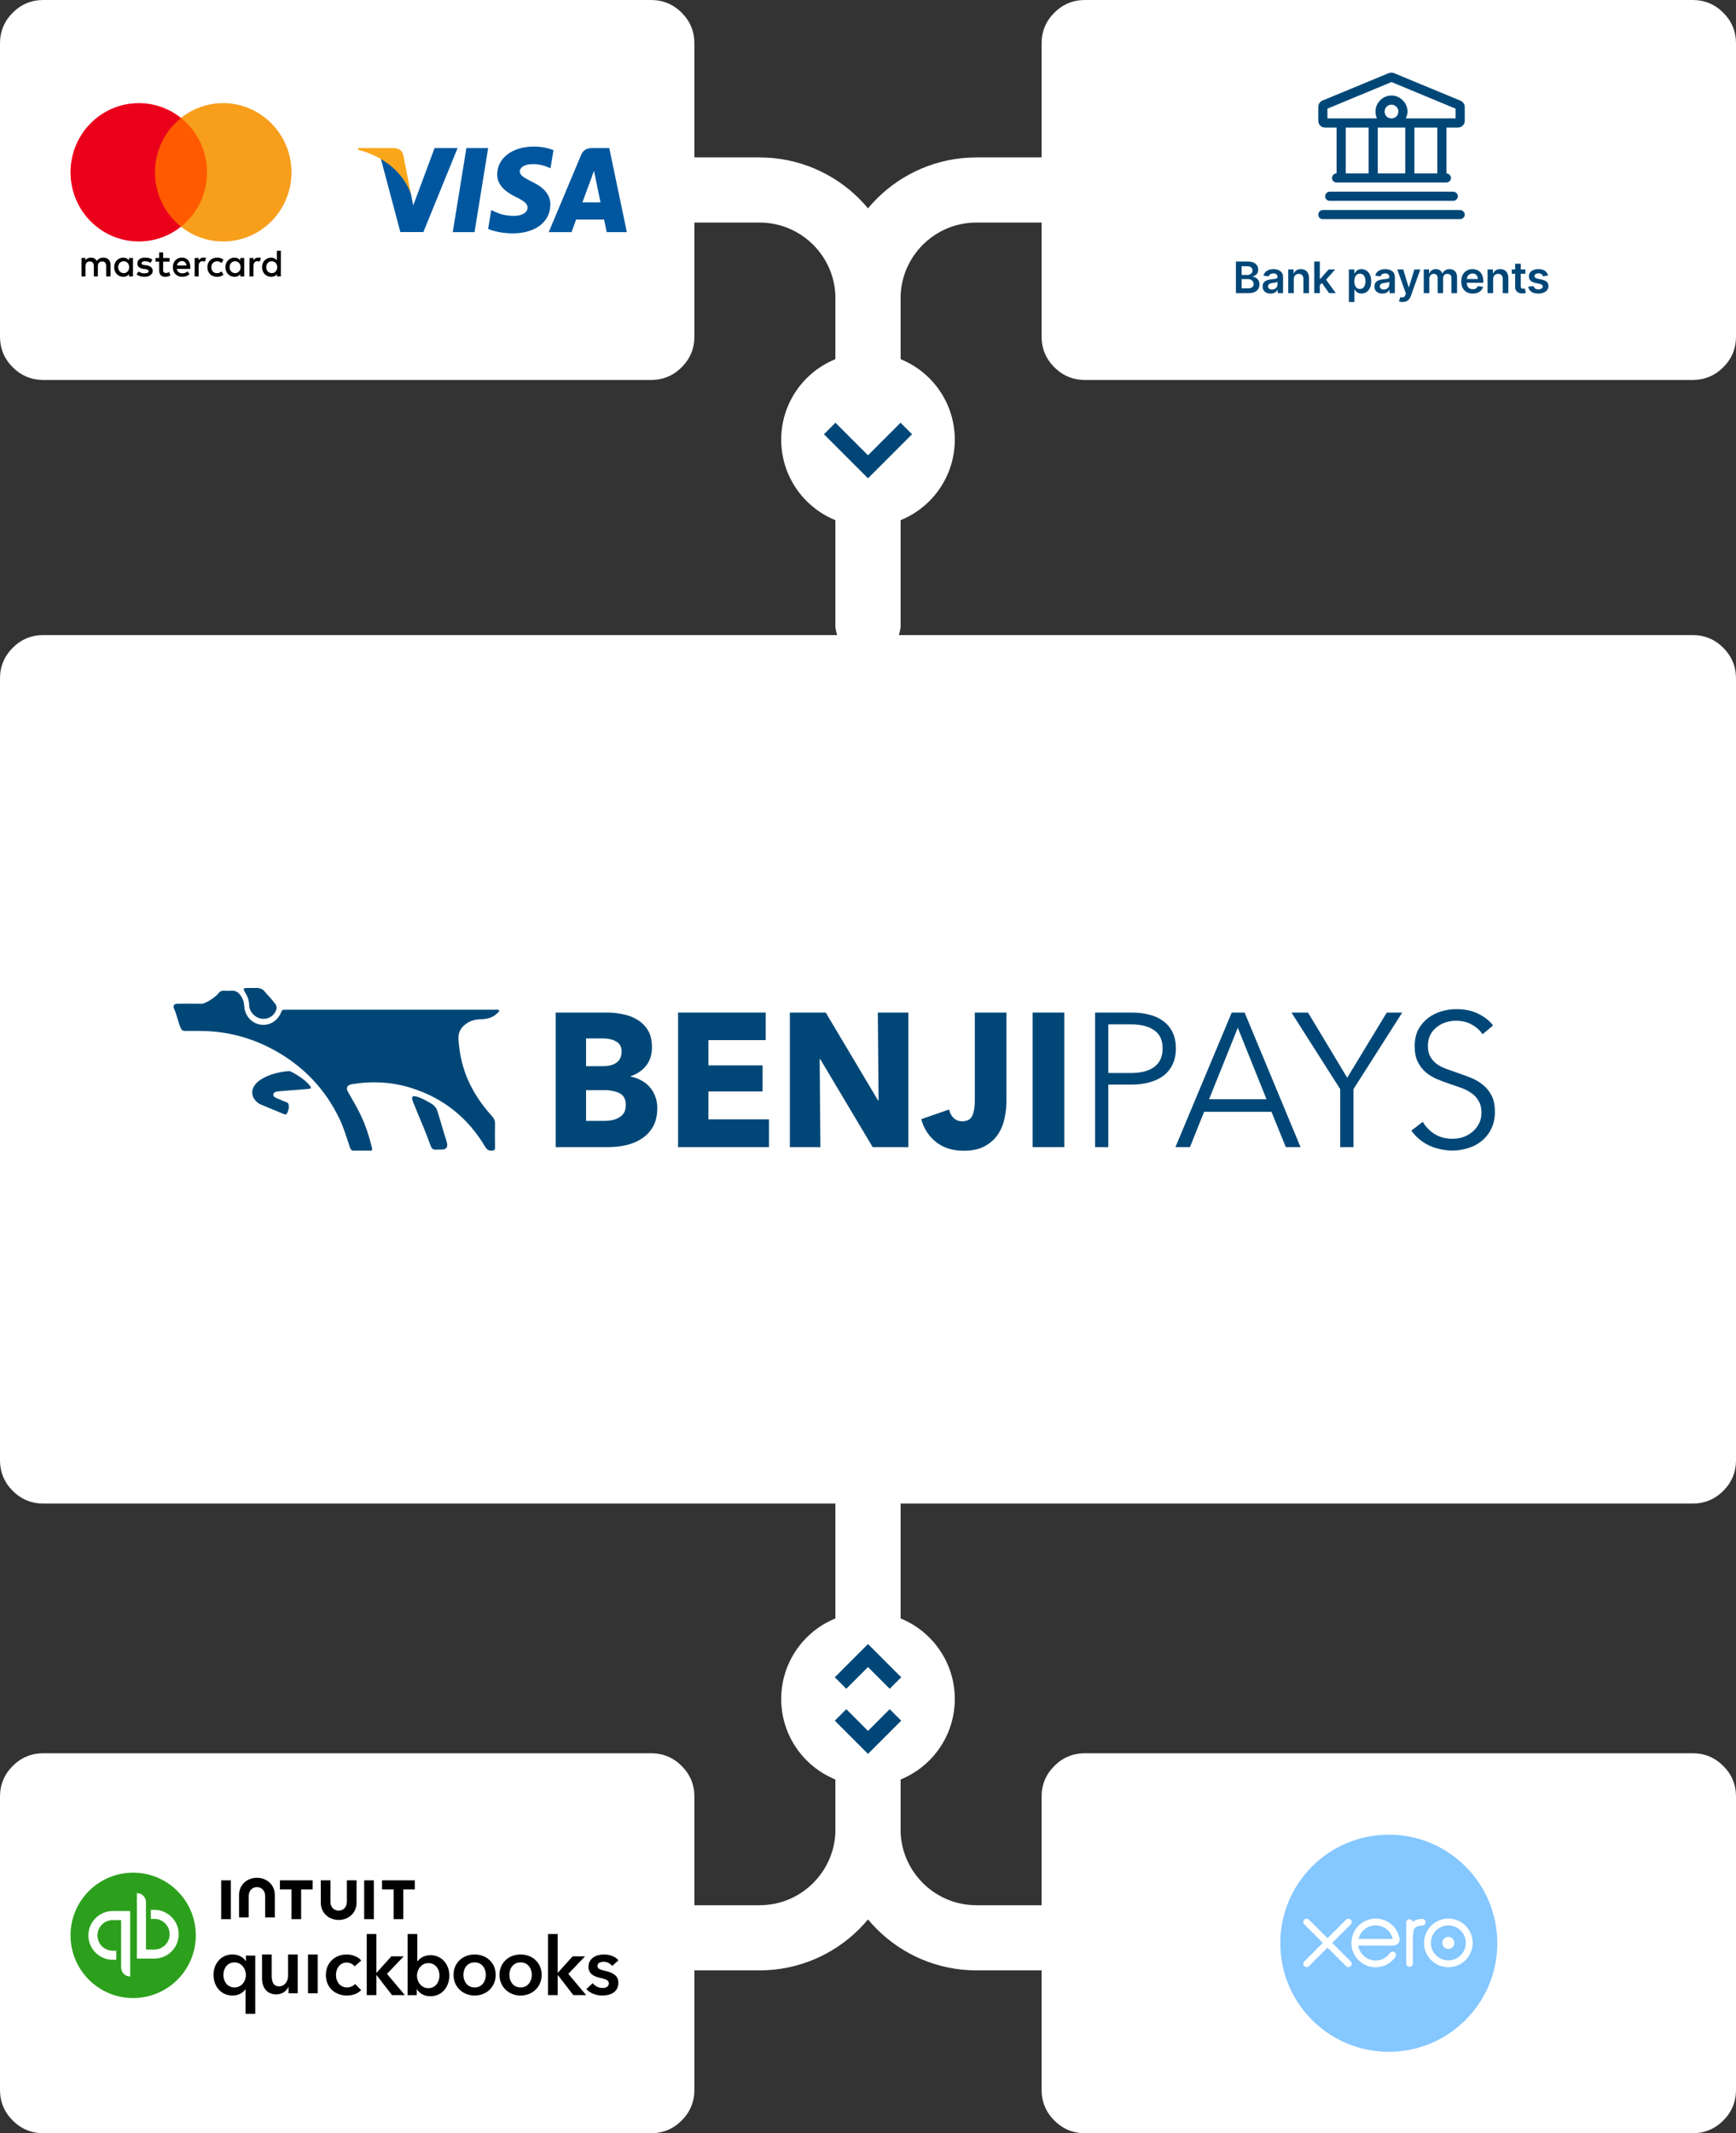 <?xml version="1.0" encoding="UTF-8"?> <svg xmlns="http://www.w3.org/2000/svg" width="320" height="393" viewBox="0 0 320 393" fill="none"><rect x="0" y="0" width="320" height="393" fill="#333333" stroke="none"/><defs><clipPath id="clip_path_1"><rect width="60" height="30"></rect></clipPath><clipPath id="clip_path_2"><rect width="40.727" height="32"></rect></clipPath></defs><g id="Group"><path id="Path" d="M32 0C32 0 20 0 20 0C8.954 0 0 8.954 0 20C0 20 0 80 0 80" fill="none" stroke-width="12" stroke="#FFFFFF" stroke-linecap="round" stroke-linejoin="round" transform="translate(160 35)"></path><path id="Path" d="M0 0C0 0 12 0 12 0C23.046 0 32 8.954 32 20C32 20 32 80 32 80" fill="none" stroke-width="12" stroke="#FFFFFF" stroke-linecap="round" stroke-linejoin="round" transform="translate(128 35)"></path><path id="Rectangle" d="M0 16L0 8C0 5.791 0.781 3.905 2.343 2.343C3.905 0.781 5.791 0 8 0L312 0C314.209 0 316.095 0.781 317.657 2.343C319.219 3.905 320 5.791 320 8L320 152C320 154.209 319.219 156.095 317.657 157.657C316.095 159.219 314.209 160 312 160L8 160C5.791 160 3.905 159.219 2.343 157.657C0.781 156.095 0 154.209 0 152L0 16Z" fill="#FFFFFF" fill-rule="evenodd" transform="translate(0 117)"></path><path id="Shape" d="M18.724 17.578C18.724 18.932 18.463 20.076 17.943 21.01C17.423 21.92 16.734 22.656 15.874 23.216C15.015 23.776 14.031 24.185 12.923 24.442C11.838 24.675 10.718 24.792 9.565 24.792C9.565 24.792 0 24.792 0 24.792L0 0C0 0 9.565 0 9.565 0C10.492 0 11.442 0.105 12.414 0.315C13.387 0.502 14.269 0.841 15.06 1.331C15.852 1.798 16.496 2.44 16.994 3.257C17.491 4.074 17.74 5.113 17.74 6.373C17.74 7.751 17.378 8.894 16.654 9.805C15.931 10.692 14.981 11.334 13.805 11.731C13.805 11.731 13.805 11.801 13.805 11.801C14.484 11.917 15.117 12.139 15.705 12.466C16.315 12.77 16.835 13.166 17.265 13.657C17.717 14.147 18.068 14.719 18.316 15.372C18.588 16.026 18.724 16.761 18.724 17.578C18.724 17.578 18.724 17.578 18.724 17.578ZM12.143 7.179C12.143 6.338 11.826 5.731 11.193 5.358C10.583 4.961 9.667 4.762 8.446 4.762C8.446 4.762 5.596 4.762 5.596 4.762L5.596 9.875C5.596 9.875 8.717 9.875 8.717 9.875C9.803 9.875 10.639 9.653 11.227 9.21C11.838 8.743 12.143 8.066 12.143 7.179C12.143 7.179 12.143 7.179 12.143 7.179ZM12.923 17.018C12.923 15.991 12.55 15.279 11.804 14.882C11.058 14.485 10.063 14.287 8.819 14.287C8.819 14.287 5.596 14.287 5.596 14.287L5.596 19.959C5.596 19.959 8.853 19.959 8.853 19.959C9.305 19.959 9.769 19.924 10.244 19.854C10.741 19.761 11.182 19.609 11.566 19.399C11.973 19.189 12.301 18.897 12.55 18.524C12.799 18.127 12.923 17.625 12.923 17.018C12.923 17.018 12.923 17.018 12.923 17.018Z" fill="#004777" transform="translate(102.435 186.543)"></path><path id="Path" d="M0 24.792L0 0L16.146 0L16.146 5.078L5.597 5.078L5.597 9.735L15.569 9.735L15.569 14.532L5.597 14.532L5.597 19.679L16.756 19.679L16.756 24.792L0 24.792L0 24.792Z" fill="#004777" transform="translate(124.993 186.543)"></path><path id="Path" d="M15.264 24.792L5.596 8.579L5.495 8.579L5.63 24.792L0 24.792L0 0L6.614 0L16.247 16.178L16.349 16.178L16.213 0L21.844 0L21.844 24.792L15.264 24.792L15.264 24.792Z" fill="#004777" transform="translate(145.597 186.543)"></path><path id="Path" d="M15.705 16.318C15.705 17.298 15.592 18.325 15.365 19.399C15.162 20.473 14.766 21.465 14.178 22.376C13.613 23.263 12.81 23.998 11.77 24.582C10.752 25.165 9.429 25.457 7.801 25.457C5.766 25.457 4.07 24.92 2.713 23.846C1.357 22.749 0.452 21.348 0 19.644C0 19.644 5.122 17.858 5.122 17.858C5.28 18.512 5.563 19.037 5.97 19.434C6.399 19.831 6.919 20.029 7.53 20.029C8.48 20.029 9.102 19.691 9.396 19.014C9.712 18.337 9.87 17.45 9.87 16.353C9.87 16.353 9.87 0 9.87 0L15.705 0L15.705 16.318C15.705 16.318 15.705 16.318 15.705 16.318Z" fill="#004777" transform="translate(169.817 186.543)"></path><path id="Path" d="M0 24.792L0 0L5.835 0L5.835 24.792L0 24.792L0 24.792Z" fill="#004777" transform="translate(190.348 186.543)"></path><path id="Shape" d="M0 0C0 0 6.784 0 6.784 0C8.006 0 9.114 0.14 10.109 0.421C11.104 0.677 11.952 1.086 12.653 1.646C13.376 2.183 13.93 2.872 14.315 3.712C14.699 4.529 14.891 5.498 14.891 6.618C14.891 7.739 14.688 8.719 14.281 9.56C13.896 10.377 13.342 11.065 12.619 11.626C11.918 12.163 11.058 12.571 10.041 12.851C9.046 13.131 7.938 13.271 6.717 13.271C6.717 13.271 2.443 13.271 2.443 13.271L2.443 24.792L0 24.792L0 0L0 0ZM2.443 11.135C2.443 11.135 6.581 11.135 6.581 11.135C8.503 11.135 9.962 10.75 10.957 9.98C11.952 9.21 12.449 8.089 12.449 6.618C12.449 5.078 11.929 3.957 10.889 3.257C9.871 2.533 8.435 2.171 6.581 2.171C6.581 2.171 2.443 2.171 2.443 2.171L2.443 11.135L2.443 11.135Z" fill="#004777" transform="translate(201.859 186.543)"></path><path id="Shape" d="M2.679 24.792L0 24.792L10.379 0L12.754 0L23.065 24.792L20.352 24.792L17.706 18.279L5.291 18.279L2.679 24.792L2.679 24.792ZM6.207 15.968L16.79 15.968L11.499 2.802L6.207 15.968L6.207 15.968Z" fill="#004777" transform="translate(216.666 186.543)"></path><path id="Path" d="M11.431 24.792L8.988 24.792L8.988 14.112L0 0L3.052 0L10.277 12.011L17.57 0L20.419 0L11.431 14.112L11.431 24.792L11.431 24.792Z" fill="#004777" transform="translate(238.057 186.543)"></path><path id="Path" d="M13.127 4.622C12.606 3.875 11.939 3.28 11.125 2.836C10.311 2.369 9.328 2.136 8.174 2.136C7.586 2.136 6.987 2.229 6.377 2.416C5.766 2.603 5.212 2.895 4.714 3.292C4.217 3.665 3.81 4.144 3.493 4.727C3.199 5.311 3.052 5.999 3.052 6.793C3.052 7.587 3.199 8.24 3.493 8.754C3.787 9.268 4.172 9.711 4.647 10.085C5.144 10.435 5.698 10.727 6.309 10.96C6.942 11.193 7.598 11.427 8.276 11.66C9.113 11.94 9.949 12.244 10.786 12.571C11.645 12.898 12.414 13.329 13.093 13.866C13.771 14.38 14.325 15.045 14.755 15.862C15.184 16.656 15.399 17.671 15.399 18.909C15.399 20.146 15.162 21.22 14.687 22.13C14.235 23.017 13.635 23.753 12.889 24.336C12.166 24.92 11.329 25.352 10.379 25.632C9.452 25.912 8.513 26.052 7.564 26.052C6.84 26.052 6.116 25.97 5.393 25.807C4.669 25.667 3.98 25.445 3.324 25.142C2.668 24.838 2.057 24.453 1.492 23.986C0.927 23.519 0.429 22.982 0 22.375C0 22.375 2.103 20.765 2.103 20.765C2.623 21.652 3.346 22.399 4.273 23.006C5.223 23.589 6.331 23.881 7.598 23.881C8.208 23.881 8.83 23.788 9.463 23.601C10.096 23.391 10.662 23.087 11.159 22.69C11.679 22.27 12.098 21.768 12.414 21.185C12.753 20.578 12.923 19.877 12.923 19.084C12.923 18.22 12.753 17.508 12.414 16.948C12.098 16.364 11.668 15.886 11.125 15.512C10.583 15.115 9.961 14.788 9.26 14.532C8.559 14.275 7.824 14.018 7.055 13.761C6.263 13.505 5.483 13.213 4.714 12.886C3.946 12.559 3.256 12.139 2.645 11.625C2.035 11.088 1.537 10.435 1.153 9.664C0.791 8.894 0.61 7.949 0.61 6.828C0.61 5.638 0.836 4.61 1.289 3.747C1.763 2.883 2.374 2.171 3.12 1.611C3.866 1.051 4.692 0.642 5.596 0.385C6.501 0.128 7.394 0 8.276 0C9.904 0 11.295 0.303 12.448 0.91C13.601 1.494 14.472 2.194 15.06 3.011C15.06 3.011 13.127 4.622 13.127 4.622C13.127 4.622 13.127 4.622 13.127 4.622Z" fill="#004777" transform="translate(260.158 185.913)"></path><g clip-path="url(#clip_path_1)" transform="translate(32 182)"><rect width="60" height="30"></rect><g id="Group" transform="translate(-0.003 -0.001)"><path id="Path" d="M56.624 5.253C55.658 5.271 54.728 5.505 53.924 6.085C52.941 6.772 52.44 7.715 52.512 8.928C52.869 14.595 54.961 18.976 58.733 23.157C59.109 23.575 59.27 23.973 59.252 24.515C59.216 25.983 59.234 27.43 59.252 28.898C59.252 29.314 59.109 29.422 58.697 29.459C58.09 29.494 57.75 29.277 57.428 28.735C54.264 23.412 49.758 19.808 43.912 17.944C40.336 16.803 36.671 16.604 32.971 17.201C32.917 17.22 32.845 17.22 32.792 17.238C31.933 17.419 31.737 17.925 32.184 18.686C32.917 19.971 33.668 21.256 34.329 22.578C35.348 24.625 36.046 26.779 36.582 28.988C36.671 29.331 36.564 29.459 36.224 29.459C35.223 29.459 34.222 29.441 33.239 29.459C32.81 29.477 32.666 29.296 32.523 28.898C31.916 27.16 31.415 25.349 30.628 23.701C27.947 18.052 23.817 13.78 18.346 10.829C14.073 8.529 9.514 7.388 4.669 7.406C3.829 7.406 2.971 7.388 2.13 7.406C1.737 7.424 1.487 7.261 1.326 6.899C0.932 6.066 0.503 4.165 0.11 3.35C-0.158 2.789 0.074 2.391 0.7 2.391C2.202 2.373 3.704 2.373 5.205 2.391C5.777 2.428 7.69 1.25 8.298 0.437C8.531 0.128 8.799 -0.017 9.174 0.001C9.746 0.019 10.301 0.019 10.873 0.001C11.338 -0.017 11.713 0.164 12.035 0.491C12.661 1.124 12.964 1.902 13.018 2.789C13.143 4.835 14.681 6.32 16.63 6.284C18.024 6.266 19.329 5.324 19.83 3.93C19.955 3.604 20.116 3.459 20.456 3.495C20.67 3.514 20.902 3.495 21.117 3.495C37.154 3.495 43.376 3.495 59.413 3.495C59.609 3.495 59.913 3.424 60.003 3.604C60.092 3.803 59.806 4.003 59.663 4.147C59.252 4.527 58.519 5.215 56.624 5.253C56.624 5.253 56.624 5.253 56.624 5.253Z" fill="#004777" transform="translate(0 0.525)"></path><path id="Path" d="M10.799 3.204C10.566 3.241 10.352 3.295 10.155 3.313C8.474 3.458 6.776 3.585 5.095 3.711C4.344 3.766 3.897 3.929 3.88 4.345C3.862 4.689 4.094 4.834 4.756 5.105C5.292 5.341 5.828 5.558 6.383 5.775C6.937 5.974 6.722 7.061 6.579 7.405C6.436 7.749 6.365 8.165 5.828 7.93C4.344 7.314 2.825 6.699 1.341 6.065C1.144 5.974 0.626 5.522 0.501 5.323C0.268 4.979 0 4.816 0 3.748C0.268 1.448 3.951 0.199 6.812 0C7.044 -0.018 9.815 1.448 10.763 2.897C10.781 2.969 10.781 3.041 10.799 3.204C10.799 3.204 10.799 3.204 10.799 3.204Z" fill="#004777" transform="translate(14.502 15.318)"></path><path id="Path" d="M1.855 0.019C2.159 0.019 2.481 -0.035 2.767 0.037C3.107 0.128 3.5 0.254 3.697 0.49C4.59 1.558 5.073 1.938 5.896 3.061C6.056 3.278 6.11 3.694 6.021 3.948C5.627 5.179 4.501 5.849 3.267 5.668C2.07 5.505 1.051 4.437 0.997 3.206C0.961 2.011 0.675 1.612 0.103 0.58C-0.129 0.146 0.049 0.019 0.461 0.019C0.818 0.019 1.515 0.019 1.855 0.019C1.855 0.019 1.855 0.019 1.855 0.019Z" fill="#004777" transform="translate(12.933 0)"></path><path id="Path" d="M0.163 0.044C0.627 -0.191 2.201 0.551 3.649 1.438C4.042 1.673 4.471 2.144 4.614 2.615C5.222 4.443 5.705 6.326 6.313 8.173C6.688 9.332 6.456 9.911 5.169 9.839C4.292 9.803 3.774 10.128 3.399 9.096C2.433 6.363 1.575 4.534 0.502 1.854C0.216 1.148 -0.249 0.243 0.163 0.044C0.163 0.044 0.163 0.044 0.163 0.044Z" fill="#004777" transform="translate(43.964 19.945)"></path></g></g><path id="Rectangle" d="M0 16L0 8C0 5.791 0.781 3.905 2.343 2.343C3.905 0.781 5.791 0 8 0L120 0C122.209 0 124.095 0.781 125.657 2.343C127.219 3.905 128 5.791 128 8L128 62C128 64.209 127.219 66.095 125.657 67.657C124.095 69.219 122.209 70 120 70L8 70C5.791 70 3.905 69.219 2.343 67.657C0.781 66.095 0 64.209 0 62L0 16Z" fill="#FFFFFF" fill-rule="evenodd" transform="translate(0 323)"></path><path id="Rectangle" d="M0 16L0 8C0 5.791 0.781 3.905 2.343 2.343C3.905 0.781 5.791 0 8 0L120 0C122.209 0 124.095 0.781 125.657 2.343C127.219 3.905 128 5.791 128 8L128 62C128 64.209 127.219 66.095 125.657 67.657C124.095 69.219 122.209 70 120 70L8 70C5.791 70 3.905 69.219 2.343 67.657C0.781 66.095 0 64.209 0 62L0 16Z" fill="#FFFFFF" fill-rule="evenodd" transform="translate(192 323)"></path><g id="Group" transform="translate(13 345)"><path id="Path" d="M11.546 23.1C17.922 23.1 23.091 17.929 23.091 11.55C23.091 5.171 17.922 0 11.546 0C5.169 0 0 5.171 0 11.55C0 17.929 5.169 23.1 11.546 23.1C11.546 23.1 11.546 23.1 11.546 23.1Z" fill="#2CA01C"></path><path id="Path" d="M4.49 0C2.009 0 0 2.012 0 4.492C0 6.974 2.009 8.983 4.49 8.983C4.703 8.983 4.918 8.983 5.131 8.983C5.131 8.983 5.131 7.315 5.131 7.315C5.131 7.315 4.49 7.315 4.49 7.315C2.933 7.315 1.668 6.05 1.668 4.492C1.668 2.934 2.933 1.668 4.49 1.668C4.49 1.668 6.032 1.668 6.032 1.668C6.032 1.668 6.032 10.231 6.032 10.395C6.032 11.317 6.778 12.063 7.7 12.063C7.7 12.063 7.7 0 7.7 0C7.7 0 5.973 0 4.49 0C4.49 0 4.49 0 4.49 0Z" fill="#FFFFFF" transform="translate(3.295 7.065)"></path><path id="Path" d="M3.21 12.063C5.691 12.063 7.7 10.051 7.7 7.572C7.7 5.09 5.691 3.08 3.21 3.08C2.997 3.08 2.781 3.08 2.568 3.08C2.568 3.08 2.568 4.748 2.568 4.748C2.568 4.748 3.21 4.748 3.21 4.748C4.767 4.748 6.032 6.014 6.032 7.572C6.032 9.13 4.767 10.395 3.21 10.395C3.21 10.395 1.668 10.395 1.668 10.395C1.668 10.395 1.668 1.833 1.668 1.668C1.668 0.747 0.921 0 0 0C0 0 0 12.063 0 12.063C0 12.063 1.727 12.063 3.21 12.063C3.21 12.063 3.21 12.063 3.21 12.063Z" fill="#FFFFFF" transform="translate(12.238 3.768)"></path><path id="Shape" d="M7.694 10.929L5.909 10.929L5.909 6.404C5.909 6.404 5.878 6.404 5.878 6.404C5.416 7.117 4.508 7.564 3.512 7.564C1.339 7.564 0 5.837 0 3.753C0 1.638 1.429 0 3.466 0C4.775 0 5.58 0.639 5.937 1.206C5.937 1.206 5.981 1.206 5.981 1.206L5.981 0.208L7.692 0.208L7.692 10.929L7.694 10.929L7.694 10.929ZM3.872 6.075C5.18 6.075 5.97 4.9 5.97 3.783C5.97 2.667 5.183 1.46 3.872 1.46C2.489 1.46 1.819 2.636 1.819 3.752C1.817 4.869 2.486 6.075 3.872 6.075C3.872 6.075 3.872 6.075 3.872 6.075Z" fill="#000000" transform="translate(26.358 15.071)"></path><path id="Path" d="M6.578 7.146L4.882 7.146L4.882 5.998C4.882 5.998 4.852 5.998 4.852 5.998C4.539 6.712 3.692 7.354 2.635 7.354C0.775 7.354 0 5.924 0 4.466C0 4.466 0 0 0 0L1.786 0C1.786 0 1.786 3.96 1.786 3.96C1.786 4.81 1.978 5.865 3.125 5.865C4.256 5.865 4.793 4.882 4.793 3.93C4.793 3.93 4.793 0 4.793 0L6.578 0L6.578 7.146L6.578 7.146Z" fill="#000000" transform="translate(35.301 15.071)"></path><path id="Path" d="M0 0L1.786 0L1.786 7.146L0 7.146L0 0L0 0Z" fill="#000000" transform="translate(43.774 15.071)"></path><path id="Path" d="M5.298 2.187C5.016 1.784 4.406 1.486 3.826 1.486C2.517 1.486 1.86 2.662 1.86 3.778C1.86 4.895 2.53 6.07 3.885 6.07C4.436 6.07 5.044 5.847 5.388 5.431C5.388 5.431 6.504 6.563 6.504 6.563C5.909 7.202 4.926 7.562 3.869 7.562C1.755 7.562 0 6.163 0 3.781C0 1.458 1.727 0 3.826 0C4.867 0 5.953 0.416 6.519 1.117C6.519 1.117 5.298 2.187 5.298 2.187C5.298 2.187 5.298 2.187 5.298 2.187Z" fill="#000000" transform="translate(47.068 15.071)"></path><path id="Path" d="M0 0L1.786 0L1.786 7.115L1.829 7.115L4.539 4.107L6.83 4.107L3.735 7.338L7.025 11.252L4.659 11.252L1.832 7.59L1.788 7.59L1.788 11.252L0.003 11.252L0.003 0L0 0L0 0Z" fill="#000000" transform="translate(54.599 11.303)"></path><path id="Shape" d="M1.788 0L1.788 5.018C1.788 5.018 1.832 5.018 1.832 5.018C2.204 4.556 2.917 3.901 4.228 3.901C6.268 3.901 7.694 5.539 7.694 7.654C7.694 9.738 6.355 11.466 4.182 11.466C3.184 11.466 2.216 11.004 1.727 10.185C1.727 10.185 1.696 10.185 1.696 10.185L1.696 11.258L0 11.258L0 0L1.788 0L1.788 0ZM3.828 5.359C2.519 5.359 1.729 6.566 1.729 7.682C1.729 8.799 2.517 9.974 3.828 9.974C5.211 9.974 5.88 8.768 5.88 7.651C5.88 6.535 5.211 5.359 3.828 5.359C3.828 5.359 3.828 5.359 3.828 5.359Z" fill="#000000" transform="translate(62.13 11.303)"></path><path id="Shape" d="M3.884 0C6.042 0 7.769 1.504 7.769 3.753C7.769 6.001 6.042 7.564 3.884 7.564C1.727 7.564 0 6.001 0 3.753C0 1.504 1.727 0 3.884 0C3.884 0 3.884 0 3.884 0ZM3.884 6.073C5.298 6.073 5.952 4.866 5.952 3.75C5.952 2.633 5.298 1.458 3.884 1.458C2.471 1.458 1.816 2.633 1.816 3.75C1.816 4.866 2.471 6.073 3.884 6.073C3.884 6.073 3.884 6.073 3.884 6.073Z" fill="#000000" transform="translate(70.603 15.071)"></path><path id="Shape" d="M3.884 0C6.042 0 7.769 1.504 7.769 3.753C7.769 6.001 6.042 7.564 3.884 7.564C1.727 7.564 0 6.001 0 3.753C0 1.504 1.727 0 3.884 0C3.884 0 3.884 0 3.884 0ZM3.884 6.073C5.298 6.073 5.952 4.866 5.952 3.75C5.952 2.633 5.298 1.458 3.884 1.458C2.471 1.458 1.816 2.633 1.816 3.75C1.814 4.866 2.471 6.073 3.884 6.073C3.884 6.073 3.884 6.073 3.884 6.073Z" fill="#000000" transform="translate(79.075 15.071)"></path><path id="Path" d="M0 0L1.786 0L1.786 7.115L1.829 7.115L4.539 4.107L6.83 4.107L3.736 7.338L7.025 11.252L4.659 11.252L1.832 7.59L1.788 7.59L1.788 11.252L0.003 11.252L0.003 0L0 0L0 0Z" fill="#000000" transform="translate(88.018 11.303)"></path><path id="Path" d="M4.765 2.115C4.451 1.699 3.856 1.34 3.202 1.34C2.638 1.34 2.055 1.548 2.055 2.115C2.055 2.667 2.607 2.816 3.602 3.052C4.659 3.306 5.909 3.781 5.909 5.18C5.909 6.922 4.495 7.561 2.933 7.561C1.832 7.561 0.685 7.146 0 6.386C0 6.386 1.175 5.285 1.175 5.285C1.563 5.79 2.232 6.178 3.004 6.178C3.525 6.178 4.151 5.97 4.151 5.328C4.151 4.733 3.6 4.553 2.515 4.302C1.457 4.048 0.4 3.616 0.4 2.277C0.4 0.683 1.829 0 3.243 0C4.269 0 5.342 0.357 5.922 1.086C5.922 1.086 4.765 2.115 4.765 2.115C4.765 2.115 4.765 2.115 4.765 2.115Z" fill="#000000" transform="translate(95.078 15.071)"></path><path id="Path" d="M0.01 4.161C0.01 5.973 1.46 7.297 3.302 7.297C5.144 7.297 6.597 5.975 6.597 4.161C6.597 4.161 6.597 0 6.597 0L4.811 0C4.811 0 4.811 3.948 4.811 3.948C4.811 4.926 4.157 5.58 3.297 5.58C2.435 5.58 1.783 4.926 1.783 3.948C1.783 3.948 1.783 0 1.783 0L0 0L0.01 4.161C0.01 4.161 0.01 4.161 0.01 4.161Z" fill="#000000" transform="translate(46.127 1.413)"></path><path id="Path" d="M0 1.671L2.13 1.671L2.13 7.153L3.913 7.153L3.913 1.671L6.039 1.671L6.039 0L0 0L0 1.671L0 1.671Z" fill="#000000" transform="translate(57.424 1.413)"></path><path id="Path" d="M1.783 0L0 0L0 7.153L1.783 7.153L1.783 0L1.783 0Z" fill="#000000" transform="translate(54.129 1.413)"></path><path id="Path" d="M0 1.671L2.13 1.671L2.13 7.153L3.913 7.153L3.913 1.671L6.04 1.671L6.04 0L0 0L0 1.671L0 1.671Z" fill="#000000" transform="translate(38.596 1.413)"></path><path id="Path" d="M1.783 0L0 0L0 7.153L1.783 7.153L1.783 3.578L1.783 0L1.783 0Z" fill="#000000" transform="translate(27.77 1.413)"></path><path id="Path" d="M6.589 3.137C6.589 1.324 5.136 0 3.294 0C1.452 0 0 1.322 0 3.137C0 3.137 0 7.297 0 7.297L1.783 7.297C1.783 7.297 1.783 3.35 1.783 3.35C1.783 2.372 2.437 1.717 3.297 1.717C4.156 1.717 4.811 2.372 4.811 3.35C4.811 3.35 4.811 7.297 4.811 7.297L6.594 7.297L6.589 3.137C6.589 3.137 6.589 3.137 6.589 3.137Z" fill="#000000" transform="translate(31.065 0.942)"></path></g><path id="Shape" d="M40 20C40 31.046 31.046 40 20 40C8.954 40 0 31.046 0 20C0 8.954 8.954 0 20 0C31.046 0 40 8.954 40 20C40 20 40 20 40 20ZM12.987 16.521L9.574 19.942C9.574 19.942 12.985 23.362 12.985 23.362C13.1 23.477 13.163 23.63 13.163 23.793C13.163 24.13 12.889 24.404 12.551 24.404C12.385 24.404 12.229 24.338 12.108 24.213C12.108 24.213 8.701 20.81 8.701 20.81C8.701 20.81 5.281 24.225 5.281 24.225C5.166 24.341 5.012 24.404 4.849 24.404C4.512 24.404 4.238 24.13 4.238 23.793C4.238 23.627 4.303 23.473 4.423 23.355C4.423 23.355 7.834 19.937 7.834 19.937C7.834 19.937 4.421 16.525 4.421 16.525C4.304 16.409 4.238 16.255 4.238 16.09C4.238 15.753 4.512 15.479 4.849 15.479C5.012 15.479 5.165 15.542 5.281 15.656C5.281 15.656 8.707 19.07 8.707 19.07C8.707 19.07 12.116 15.662 12.117 15.661C12.233 15.543 12.387 15.479 12.551 15.479C12.889 15.479 13.163 15.753 13.163 16.091C13.163 16.253 13.1 16.405 12.987 16.521C12.987 16.521 12.987 16.521 12.987 16.521ZM29.864 19.941C29.864 20.554 30.363 21.052 30.976 21.052C31.588 21.052 32.087 20.554 32.087 19.941C32.087 19.328 31.588 18.83 30.976 18.83C30.363 18.83 29.864 19.328 29.864 19.941C29.864 19.941 29.864 19.941 29.864 19.941ZM30.975 16.723C29.2 16.723 27.757 18.167 27.757 19.942C27.757 21.716 29.2 23.159 30.975 23.159C32.749 23.159 34.193 21.716 34.193 19.942C34.193 18.167 32.749 16.723 30.975 16.723C30.975 16.723 30.975 16.723 30.975 16.723ZM30.975 24.425C28.502 24.425 26.491 22.414 26.491 19.942C26.491 17.469 28.502 15.457 30.975 15.457C33.448 15.457 35.46 17.469 35.46 19.942C35.46 22.414 33.448 24.425 30.975 24.425C30.975 24.425 30.975 24.425 30.975 24.425ZM26.172 15.534C26.172 15.534 25.984 15.533 25.984 15.533C25.419 15.533 24.875 15.711 24.42 16.062C24.36 15.788 24.114 15.581 23.822 15.581C23.486 15.581 23.217 15.851 23.216 16.188C23.216 16.188 23.218 23.74 23.218 23.74C23.219 24.077 23.493 24.35 23.83 24.35C24.166 24.35 24.44 24.077 24.441 23.74C24.441 23.74 24.441 19.096 24.441 19.096C24.441 17.548 24.583 16.923 25.909 16.757C26.031 16.742 26.165 16.744 26.165 16.744C26.528 16.732 26.786 16.482 26.786 16.145C26.786 15.808 26.51 15.534 26.172 15.534C26.172 15.534 26.172 15.534 26.172 15.534ZM14.431 19.166C14.431 19.179 14.43 19.191 14.43 19.203C14.43 19.203 20.724 19.203 20.724 19.203C20.387 17.774 19.104 16.71 17.572 16.71C16.058 16.71 14.787 17.749 14.432 19.152C14.432 19.157 14.432 19.161 14.431 19.166C14.431 19.166 14.431 19.166 14.431 19.166ZM19.989 16.157C21.03 16.815 21.713 17.84 21.976 19.088C22.106 19.794 21.635 20.412 20.76 20.43C20.76 20.43 14.377 20.431 14.377 20.431C14.378 20.461 14.381 20.493 14.385 20.526C14.417 20.703 14.463 20.874 14.522 21.04C14.86 21.926 15.812 23.168 17.591 23.187C18.135 23.184 18.646 23.047 19.094 22.808C19.447 22.611 19.741 22.357 19.978 22.095C20.057 22.001 20.128 21.907 20.193 21.816C20.491 21.434 20.87 21.504 21.096 21.677C21.363 21.882 21.408 22.312 21.165 22.614C21.161 22.619 21.157 22.623 21.152 22.628C21.149 22.631 21.146 22.634 21.143 22.638C20.793 23.078 20.43 23.445 19.996 23.724C19.578 23.992 19.125 24.182 18.656 24.296C18.111 24.437 17.584 24.469 17.043 24.403C15.219 24.18 13.689 22.833 13.237 21.054C13.146 20.696 13.103 20.332 13.103 19.972C13.103 18.536 13.794 17.142 14.992 16.29C16.461 15.245 18.469 15.192 19.989 16.157C19.989 16.157 19.989 16.157 19.989 16.157Z" fill="#85C7FF" fill-rule="evenodd" transform="translate(236 338)"></path><path id="Rectangle" d="M0 16L0 8C0 5.791 0.781 3.905 2.343 2.343C3.905 0.781 5.791 0 8 0L120 0C122.209 0 124.095 0.781 125.657 2.343C127.219 3.905 128 5.791 128 8L128 62C128 64.209 127.219 66.095 125.657 67.657C124.095 69.219 122.209 70 120 70L8 70C5.791 70 3.905 69.219 2.343 67.657C0.781 66.095 0 64.209 0 62L0 16Z" fill="#FFFFFF" fill-rule="evenodd"></path><g clip-path="url(#clip_path_2)" transform="translate(13 19)"><rect width="40.727" height="32"></rect><g id="Group"><path id="Shape" d="M5.352 4.742C5.352 4.742 5.352 2.619 5.352 2.619C5.352 1.806 4.863 1.274 4.023 1.274C3.603 1.274 3.147 1.415 2.833 1.876C2.588 1.489 2.238 1.274 1.712 1.274C1.361 1.274 1.011 1.381 0.734 1.769C0.734 1.769 0.734 1.344 0.734 1.344L0 1.344L0 4.742L0.734 4.742C0.734 4.742 0.734 2.866 0.734 2.866C0.734 2.264 1.048 1.979 1.537 1.979C2.026 1.979 2.27 2.297 2.27 2.866C2.27 2.866 2.27 4.742 2.27 4.742L3.004 4.742C3.004 4.742 3.004 2.866 3.004 2.866C3.004 2.264 3.354 1.979 3.807 1.979C4.296 1.979 4.541 2.297 4.541 2.866C4.541 2.866 4.541 4.742 4.541 4.742L5.352 4.742L5.352 4.742ZM16.235 1.344L15.044 1.344L15.044 0.318L14.311 0.318L14.311 1.344L13.646 1.344L13.646 2.017L14.311 2.017C14.311 2.017 14.311 3.575 14.311 3.575C14.311 4.355 14.625 4.812 15.464 4.812C15.778 4.812 16.129 4.705 16.373 4.565C16.373 4.565 16.161 3.926 16.161 3.926C15.949 4.066 15.705 4.103 15.53 4.103C15.179 4.103 15.04 3.889 15.04 3.538C15.04 3.538 15.04 2.017 15.04 2.017L16.231 2.017L16.231 1.344L16.235 1.344L16.235 1.344ZM22.463 1.27C22.043 1.27 21.762 1.485 21.587 1.765C21.587 1.765 21.587 1.34 21.587 1.34L20.853 1.34L20.853 4.738L21.587 4.738C21.587 4.738 21.587 2.825 21.587 2.825C21.587 2.26 21.831 1.938 22.288 1.938C22.426 1.938 22.601 1.975 22.744 2.008C22.744 2.008 22.956 1.299 22.956 1.299C22.809 1.27 22.601 1.27 22.463 1.27C22.463 1.27 22.463 1.27 22.463 1.27ZM13.051 1.625C12.701 1.377 12.212 1.27 11.686 1.27C10.846 1.27 10.288 1.695 10.288 2.367C10.288 2.932 10.708 3.254 11.441 3.357C11.441 3.357 11.792 3.394 11.792 3.394C12.175 3.464 12.387 3.571 12.387 3.748C12.387 3.996 12.106 4.173 11.617 4.173C11.127 4.173 10.74 3.996 10.496 3.819C10.496 3.819 10.145 4.383 10.145 4.383C10.528 4.668 11.054 4.808 11.58 4.808C12.558 4.808 13.121 4.346 13.121 3.711C13.121 3.109 12.664 2.792 11.967 2.685C11.967 2.685 11.617 2.647 11.617 2.647C11.303 2.61 11.058 2.54 11.058 2.33C11.058 2.083 11.303 1.942 11.69 1.942C12.11 1.942 12.53 2.12 12.742 2.227C12.742 2.227 13.051 1.625 13.051 1.625C13.051 1.625 13.051 1.625 13.051 1.625ZM32.571 1.27C32.151 1.27 31.87 1.485 31.695 1.765C31.695 1.765 31.695 1.34 31.695 1.34L30.961 1.34L30.961 4.738L31.695 4.738C31.695 4.738 31.695 2.825 31.695 2.825C31.695 2.26 31.939 1.938 32.396 1.938C32.535 1.938 32.71 1.975 32.852 2.008C32.852 2.008 33.064 1.307 33.064 1.307C32.922 1.27 32.714 1.27 32.571 1.27C32.571 1.27 32.571 1.27 32.571 1.27ZM23.197 3.043C23.197 4.07 23.898 4.812 24.982 4.812C25.471 4.812 25.821 4.705 26.172 4.425C26.172 4.425 25.821 3.823 25.821 3.823C25.54 4.037 25.263 4.14 24.945 4.14C24.35 4.14 23.93 3.716 23.93 3.043C23.93 2.404 24.35 1.979 24.945 1.946C25.259 1.946 25.54 2.054 25.821 2.264C25.821 2.264 26.172 1.662 26.172 1.662C25.821 1.377 25.471 1.274 24.982 1.274C23.898 1.27 23.197 2.017 23.197 3.043C23.197 3.043 23.197 3.043 23.197 3.043ZM29.983 3.043L29.983 1.344L29.249 1.344C29.249 1.344 29.249 1.769 29.249 1.769C29.005 1.452 28.654 1.274 28.198 1.274C27.252 1.274 26.518 2.017 26.518 3.043C26.518 4.07 27.252 4.812 28.198 4.812C28.687 4.812 29.037 4.635 29.249 4.317C29.249 4.317 29.249 4.742 29.249 4.742L29.983 4.742L29.983 3.043L29.983 3.043ZM27.289 3.043C27.289 2.441 27.672 1.946 28.304 1.946C28.899 1.946 29.319 2.408 29.319 3.043C29.319 3.645 28.899 4.14 28.304 4.14C27.676 4.103 27.289 3.641 27.289 3.043C27.289 3.043 27.289 3.043 27.289 3.043ZM18.509 1.27C17.531 1.27 16.83 1.979 16.83 3.039C16.83 4.103 17.531 4.808 18.546 4.808C19.035 4.808 19.524 4.668 19.911 4.346C19.911 4.346 19.561 3.814 19.561 3.814C19.279 4.029 18.929 4.169 18.582 4.169C18.126 4.169 17.674 3.955 17.567 3.357C17.567 3.357 20.05 3.357 20.05 3.357C20.05 3.249 20.05 3.179 20.05 3.072C20.082 1.979 19.451 1.27 18.509 1.27C18.509 1.27 18.509 1.27 18.509 1.27ZM18.509 1.909C18.966 1.909 19.279 2.194 19.349 2.722C19.349 2.722 17.6 2.722 17.6 2.722C17.669 2.264 17.983 1.909 18.509 1.909C18.509 1.909 18.509 1.909 18.509 1.909ZM36.737 3.043L36.737 0L36.003 0C36.003 0 36.003 1.769 36.003 1.769C35.759 1.452 35.408 1.274 34.952 1.274C34.006 1.274 33.272 2.017 33.272 3.043C33.272 4.07 34.006 4.812 34.952 4.812C35.441 4.812 35.791 4.635 36.003 4.317C36.003 4.317 36.003 4.742 36.003 4.742L36.737 4.742L36.737 3.043L36.737 3.043ZM34.043 3.043C34.043 2.441 34.426 1.946 35.058 1.946C35.653 1.946 36.072 2.408 36.072 3.043C36.072 3.645 35.653 4.14 35.058 4.14C34.426 4.103 34.043 3.641 34.043 3.043C34.043 3.043 34.043 3.043 34.043 3.043ZM9.481 3.043L9.481 1.344L8.747 1.344C8.747 1.344 8.747 1.769 8.747 1.769C8.502 1.452 8.152 1.274 7.696 1.274C6.75 1.274 6.016 2.017 6.016 3.043C6.016 4.07 6.75 4.812 7.696 4.812C8.185 4.812 8.535 4.635 8.747 4.317C8.747 4.317 8.747 4.742 8.747 4.742L9.481 4.742L9.481 3.043L9.481 3.043ZM6.754 3.043C6.754 2.441 7.137 1.946 7.769 1.946C8.364 1.946 8.784 2.408 8.784 3.043C8.784 3.645 8.364 4.14 7.769 4.14C7.137 4.103 6.754 3.641 6.754 3.043C6.754 3.043 6.754 3.043 6.754 3.043Z" fill="#000000" transform="translate(2.03 27.188)"></path><path id="Path" d="M11.021 0L0 0L0 20.033L11.021 20.033L11.021 0L11.021 0Z" fill="#FF5A00" transform="translate(14.837 2.726)"></path><path id="Path" d="M15.57 12.742C15.57 8.672 17.462 5.06 20.364 2.726C18.228 1.027 15.534 0 12.595 0C5.633 0 0 5.699 0 12.742C0 19.786 5.633 25.485 12.595 25.485C15.534 25.485 18.228 24.458 20.364 22.759C17.457 20.458 15.57 16.812 15.57 12.742C15.57 12.742 15.57 12.742 15.57 12.742Z" fill="#EB001B"></path><path id="Path" d="M20.364 12.742C20.364 19.786 14.731 25.485 7.769 25.485C4.83 25.485 2.136 24.458 0 22.759C2.939 20.421 4.793 16.812 4.793 12.742C4.793 8.672 2.902 5.06 0 2.726C2.132 1.027 4.826 0 7.765 0C14.731 0 20.364 5.736 20.364 12.742C20.364 12.742 20.364 12.742 20.364 12.742Z" fill="#F79E1B" transform="translate(20.364 0)"></path></g></g><g transform="translate(66 27)"><rect width="49.548" height="16"></rect><g id="Group"><path id="Path" d="M4.014 15.488L0 15.488L2.51 0L6.524 0L4.014 15.488L4.014 15.488Z" fill="#00579F" transform="translate(17.457 0.281)"></path><path id="Path" d="M12.04 0.659C11.248 0.346 9.993 0 8.44 0C4.476 0 1.685 2.109 1.668 5.124C1.635 7.349 3.667 8.584 5.186 9.326C6.739 10.084 7.266 10.579 7.266 11.254C7.251 12.292 6.012 12.77 4.856 12.77C3.254 12.77 2.395 12.524 1.09 11.946C1.09 11.946 0.562 11.699 0.562 11.699C0.562 11.699 0 15.176 0 15.176C0.941 15.604 2.676 15.983 4.476 16C8.688 16 11.43 13.924 11.462 10.71C11.478 8.947 10.406 7.596 8.093 6.492C6.689 5.784 5.83 5.306 5.83 4.581C5.846 3.922 6.557 3.246 8.141 3.246C9.446 3.213 10.405 3.526 11.131 3.84C11.131 3.84 11.494 4.004 11.494 4.004L12.04 0.659L12.04 0.659C12.04 0.659 12.04 0.659 12.04 0.659Z" fill="#00579F" transform="translate(23.981 0)"></path><path id="Shape" d="M6.21 10.001C6.54 9.112 7.812 5.668 7.812 5.668C7.796 5.701 8.142 4.762 8.34 4.185C8.34 4.185 8.621 5.52 8.621 5.52C8.621 5.52 9.381 9.227 9.546 10.001C8.919 10.001 7.003 10.001 6.21 10.001C6.21 10.001 6.21 10.001 6.21 10.001ZM11.164 0C11.164 0 8.06 0 8.06 0C7.102 0 6.375 0.28 5.962 1.285C5.962 1.285 0 15.488 0 15.488C0 15.488 4.211 15.488 4.211 15.488C4.211 15.488 4.905 13.576 5.054 13.165C5.516 13.165 9.613 13.165 10.207 13.165C10.322 13.709 10.686 15.488 10.686 15.488C10.686 15.488 14.402 15.488 14.402 15.488L11.164 0L11.164 0L11.164 0Z" fill="#00579F" transform="translate(35.146 0.281)"></path><path id="Path" d="M9.91 0L5.979 10.562C5.979 10.562 5.549 8.42 5.549 8.42C4.822 5.948 2.543 3.263 0 1.927C0 1.927 3.6 15.472 3.6 15.472L7.845 15.472L14.154 0L9.91 0L9.91 0L9.91 0Z" fill="#00579F" transform="translate(4.195 0.281)"></path><path id="Path" d="M6.524 0L0.066 0C0.066 0 0 0.313 0 0.313C5.037 1.598 8.374 4.696 9.744 8.42C9.744 8.42 8.341 1.302 8.341 1.302C8.109 0.313 7.399 0.033 6.524 0C6.524 0 6.524 0 6.524 0Z" fill="#FAA61A" transform="translate(0 0.281)"></path></g></g><path id="Rectangle" d="M0 16L0 8C0 5.791 0.781 3.905 2.343 2.343C3.905 0.781 5.791 0 8 0L120 0C122.209 0 124.095 0.781 125.657 2.343C127.219 3.905 128 5.791 128 8L128 62C128 64.209 127.219 66.095 125.657 67.657C124.095 69.219 122.209 70 120 70L8 70C5.791 70 3.905 69.219 2.343 67.657C0.781 66.095 0 64.209 0 62L0 16Z" fill="#FFFFFF" fill-rule="evenodd" transform="translate(192 0)"></path><path id="Shape" d="M26.156 25.312C26.578 25.312 27 25.734 27 26.156C27 26.631 26.578 27 26.156 27C26.156 27 0.844 27 0.844 27C0.369 27 0 26.631 0 26.156C0 25.734 0.369 25.312 0.844 25.312C0.844 25.312 26.156 25.312 26.156 25.312C26.156 25.312 26.156 25.312 26.156 25.312ZM24.891 23.625C24.891 23.625 2.109 23.625 2.109 23.625C1.635 23.625 1.266 23.256 1.266 22.781C1.266 22.359 1.635 21.938 2.109 21.938C2.109 21.938 24.891 21.938 24.891 21.938C25.312 21.938 25.734 22.359 25.734 22.781C25.734 23.256 25.312 23.625 24.891 23.625C24.891 23.625 24.891 23.625 24.891 23.625ZM26.209 5.168C26.684 5.379 27 5.854 27 6.328C27 6.328 27 8.859 27 8.859C27 9.598 26.42 10.125 25.734 10.125C25.734 10.125 23.625 10.125 23.625 10.125C23.625 10.125 23.625 18.562 23.625 18.562C24.047 18.562 24.469 18.984 24.469 19.406C24.469 19.881 24.047 20.25 23.625 20.25C23.625 20.25 3.375 20.25 3.375 20.25C2.9 20.25 2.531 19.881 2.531 19.406C2.531 18.984 2.9 18.562 3.375 18.562C3.375 18.562 3.375 10.125 3.375 10.125C3.375 10.125 1.266 10.125 1.266 10.125C0.527 10.125 0 9.598 0 8.859C0 8.859 0 6.328 0 6.328C0 5.854 0.264 5.379 0.738 5.168C0.738 5.168 12.973 0.105 12.973 0.105C13.131 0.053 13.289 0 13.5 0C13.658 0 13.816 0.053 13.975 0.105C13.975 0.105 26.209 5.168 26.209 5.168C26.209 5.168 26.209 5.168 26.209 5.168ZM9.281 18.562L9.281 10.125L5.062 10.125L5.062 18.562L9.281 18.562L9.281 18.562ZM16.031 18.562L16.031 10.125L10.969 10.125L10.969 18.562L16.031 18.562L16.031 18.562ZM12.234 7.172C12.234 7.91 12.762 8.438 13.5 8.438C14.186 8.438 14.766 7.91 14.766 7.172C14.766 6.486 14.186 5.906 13.5 5.906C12.762 5.906 12.234 6.486 12.234 7.172C12.234 7.172 12.234 7.172 12.234 7.172ZM21.938 18.562L21.938 10.125L17.719 10.125L17.719 18.562L21.938 18.562L21.938 18.562ZM25.312 8.438L25.312 6.644L13.5 1.74L1.688 6.644L1.688 8.438C1.688 8.438 10.811 8.438 10.811 8.438C10.652 8.068 10.547 7.646 10.547 7.172C10.547 5.59 11.865 4.219 13.5 4.219C15.082 4.219 16.453 5.59 16.453 7.172C16.453 7.646 16.295 8.068 16.137 8.438C16.137 8.438 25.312 8.438 25.312 8.438L25.312 8.438Z" fill="#004777" transform="translate(243 13.375)"></path><path id="Shape" d="M0 5.818L0 0C0 0 2.227 0 2.227 0C2.647 0 2.997 0.066 3.275 0.199C3.555 0.33 3.765 0.508 3.903 0.736C4.043 0.963 4.113 1.221 4.113 1.508C4.113 1.745 4.068 1.948 3.977 2.116C3.886 2.283 3.764 2.419 3.61 2.523C3.457 2.627 3.286 2.702 3.096 2.747C3.096 2.747 3.096 2.804 3.096 2.804C3.303 2.815 3.501 2.879 3.69 2.994C3.881 3.108 4.037 3.269 4.159 3.477C4.28 3.686 4.34 3.938 4.34 4.233C4.34 4.534 4.268 4.805 4.122 5.045C3.976 5.284 3.756 5.473 3.463 5.611C3.169 5.749 2.8 5.818 2.355 5.818C2.355 5.818 0 5.818 0 5.818L0 5.818ZM1.054 4.938C1.054 4.938 2.187 4.938 2.187 4.938C2.57 4.938 2.845 4.865 3.014 4.719C3.184 4.571 3.269 4.382 3.269 4.151C3.269 3.978 3.227 3.823 3.142 3.685C3.056 3.545 2.935 3.435 2.778 3.355C2.621 3.274 2.433 3.233 2.215 3.233C2.215 3.233 1.054 3.233 1.054 3.233L1.054 4.938L1.054 4.938ZM1.054 2.474C1.054 2.474 2.096 2.474 2.096 2.474C2.278 2.474 2.442 2.441 2.588 2.375C2.733 2.307 2.848 2.211 2.931 2.088C3.017 1.963 3.059 1.815 3.059 1.645C3.059 1.419 2.98 1.234 2.821 1.088C2.663 0.942 2.43 0.869 2.119 0.869C2.119 0.869 1.054 0.869 1.054 0.869L1.054 2.474L1.054 2.474ZM6.388 5.906C6.111 5.906 5.862 5.857 5.64 5.758C5.421 5.658 5.247 5.51 5.118 5.315C4.991 5.12 4.927 4.88 4.927 4.594C4.927 4.348 4.973 4.144 5.064 3.983C5.155 3.822 5.279 3.693 5.436 3.597C5.593 3.5 5.77 3.427 5.967 3.378C6.166 3.327 6.372 3.29 6.584 3.267C6.839 3.24 7.047 3.217 7.206 3.196C7.365 3.173 7.48 3.139 7.552 3.094C7.626 3.046 7.663 2.974 7.663 2.875C7.663 2.875 7.663 2.858 7.663 2.858C7.663 2.644 7.6 2.478 7.473 2.361C7.346 2.243 7.163 2.185 6.925 2.185C6.673 2.185 6.473 2.24 6.325 2.349C6.179 2.459 6.081 2.589 6.03 2.739C6.03 2.739 5.069 2.602 5.069 2.602C5.145 2.337 5.27 2.115 5.444 1.938C5.619 1.758 5.832 1.623 6.084 1.534C6.336 1.443 6.614 1.398 6.919 1.398C7.129 1.398 7.338 1.422 7.547 1.472C7.755 1.521 7.945 1.602 8.118 1.716C8.29 1.828 8.428 1.98 8.533 2.173C8.639 2.366 8.692 2.608 8.692 2.898C8.692 2.898 8.692 5.818 8.692 5.818L7.703 5.818L7.703 5.219C7.703 5.219 7.669 5.219 7.669 5.219C7.606 5.34 7.518 5.454 7.405 5.56C7.293 5.664 7.152 5.748 6.981 5.812C6.813 5.875 6.615 5.906 6.388 5.906C6.388 5.906 6.388 5.906 6.388 5.906ZM6.655 5.151C6.861 5.151 7.04 5.11 7.192 5.028C7.343 4.945 7.46 4.835 7.541 4.699C7.624 4.562 7.666 4.414 7.666 4.253C7.666 4.253 7.666 3.739 7.666 3.739C7.634 3.765 7.579 3.79 7.501 3.812C7.426 3.835 7.34 3.855 7.246 3.872C7.151 3.889 7.057 3.904 6.964 3.918C6.872 3.931 6.791 3.942 6.723 3.952C6.569 3.973 6.432 4.007 6.311 4.054C6.19 4.101 6.094 4.168 6.024 4.253C5.954 4.336 5.919 4.444 5.919 4.577C5.919 4.766 5.988 4.909 6.126 5.006C6.265 5.102 6.441 5.151 6.655 5.151C6.655 5.151 6.655 5.151 6.655 5.151ZM10.674 3.261L10.674 5.818L9.646 5.818L9.646 1.455L10.629 1.455L10.629 2.196C10.629 2.196 10.68 2.196 10.68 2.196C10.78 1.952 10.94 1.758 11.16 1.614C11.381 1.47 11.655 1.398 11.981 1.398C12.282 1.398 12.544 1.462 12.768 1.591C12.993 1.72 13.167 1.906 13.291 2.151C13.416 2.395 13.477 2.691 13.475 3.04C13.475 3.04 13.475 5.818 13.475 5.818L12.447 5.818C12.447 5.818 12.447 3.199 12.447 3.199C12.447 2.907 12.371 2.679 12.22 2.514C12.07 2.349 11.863 2.267 11.597 2.267C11.417 2.267 11.257 2.307 11.117 2.386C10.979 2.464 10.87 2.577 10.791 2.724C10.713 2.872 10.674 3.051 10.674 3.261C10.674 3.261 10.674 3.261 10.674 3.261ZM15.378 4.449L15.375 3.207L15.54 3.207L17.108 1.455L18.31 1.455L16.381 3.602L16.168 3.602L15.378 4.449L15.378 4.449ZM14.441 5.818L14.441 0L15.469 0L15.469 5.818L14.441 5.818L14.441 5.818ZM17.179 5.818L15.759 3.832L16.452 3.108L18.409 5.818L17.179 5.818L17.179 5.818ZM20.82 7.455L20.82 1.455L21.831 1.455L21.831 2.176C21.831 2.176 21.891 2.176 21.891 2.176C21.944 2.07 22.019 1.957 22.115 1.838C22.212 1.717 22.342 1.614 22.507 1.528C22.672 1.441 22.882 1.398 23.138 1.398C23.475 1.398 23.779 1.484 24.05 1.656C24.323 1.827 24.539 2.08 24.698 2.415C24.859 2.748 24.939 3.157 24.939 3.642C24.939 4.121 24.86 4.528 24.703 4.864C24.546 5.199 24.332 5.455 24.061 5.631C23.79 5.807 23.484 5.895 23.141 5.895C22.891 5.895 22.683 5.853 22.519 5.77C22.354 5.687 22.221 5.586 22.121 5.469C22.022 5.349 21.946 5.237 21.891 5.131C21.891 5.131 21.848 5.131 21.848 5.131L21.848 7.455L20.82 7.455L20.82 7.455ZM21.828 3.636C21.828 3.919 21.868 4.166 21.948 4.378C22.029 4.59 22.146 4.756 22.297 4.875C22.45 4.992 22.636 5.051 22.854 5.051C23.081 5.051 23.271 4.99 23.425 4.869C23.578 4.746 23.694 4.579 23.771 4.367C23.851 4.152 23.891 3.909 23.891 3.636C23.891 3.365 23.852 3.125 23.774 2.915C23.697 2.705 23.581 2.54 23.428 2.421C23.274 2.301 23.083 2.241 22.854 2.241C22.634 2.241 22.448 2.299 22.294 2.415C22.141 2.53 22.024 2.692 21.945 2.901C21.867 3.109 21.828 3.354 21.828 3.636C21.828 3.636 21.828 3.636 21.828 3.636ZM26.995 5.906C26.719 5.906 26.47 5.857 26.248 5.758C26.029 5.658 25.854 5.51 25.726 5.315C25.599 5.12 25.535 4.88 25.535 4.594C25.535 4.348 25.581 4.144 25.672 3.983C25.762 3.822 25.887 3.693 26.044 3.597C26.201 3.5 26.378 3.427 26.575 3.378C26.774 3.327 26.979 3.29 27.191 3.267C27.447 3.24 27.655 3.217 27.814 3.196C27.973 3.173 28.088 3.139 28.16 3.094C28.234 3.046 28.271 2.974 28.271 2.875C28.271 2.875 28.271 2.858 28.271 2.858C28.271 2.644 28.208 2.478 28.081 2.361C27.954 2.243 27.771 2.185 27.532 2.185C27.28 2.185 27.081 2.24 26.933 2.349C26.787 2.459 26.689 2.589 26.637 2.739C26.637 2.739 25.677 2.602 25.677 2.602C25.753 2.337 25.878 2.115 26.052 1.938C26.226 1.758 26.44 1.623 26.691 1.534C26.943 1.443 27.222 1.398 27.527 1.398C27.737 1.398 27.946 1.422 28.155 1.472C28.363 1.521 28.553 1.602 28.726 1.716C28.898 1.828 29.036 1.98 29.14 2.173C29.246 2.366 29.299 2.608 29.299 2.898C29.299 2.898 29.299 5.818 29.299 5.818L28.311 5.818L28.311 5.219C28.311 5.219 28.277 5.219 28.277 5.219C28.214 5.34 28.126 5.454 28.012 5.56C27.901 5.664 27.76 5.748 27.589 5.812C27.421 5.875 27.223 5.906 26.995 5.906C26.995 5.906 26.995 5.906 26.995 5.906ZM27.262 5.151C27.469 5.151 27.648 5.11 27.799 5.028C27.951 4.945 28.067 4.835 28.149 4.699C28.232 4.562 28.274 4.414 28.274 4.253C28.274 4.253 28.274 3.739 28.274 3.739C28.242 3.765 28.187 3.79 28.109 3.812C28.033 3.835 27.948 3.855 27.853 3.872C27.759 3.889 27.665 3.904 27.572 3.918C27.479 3.931 27.399 3.942 27.331 3.952C27.177 3.973 27.04 4.007 26.919 4.054C26.798 4.101 26.702 4.168 26.632 4.253C26.562 4.336 26.527 4.444 26.527 4.577C26.527 4.766 26.596 4.909 26.734 5.006C26.872 5.102 27.048 5.151 27.262 5.151C27.262 5.151 27.262 5.151 27.262 5.151ZM30.736 7.455C30.596 7.455 30.467 7.443 30.347 7.42C30.23 7.4 30.136 7.375 30.066 7.347C30.066 7.347 30.305 6.545 30.305 6.545C30.454 6.589 30.588 6.61 30.705 6.608C30.823 6.606 30.926 6.569 31.015 6.497C31.106 6.427 31.182 6.31 31.245 6.145C31.245 6.145 31.333 5.909 31.333 5.909L29.751 1.455L30.842 1.455L31.847 4.75L31.893 4.75L32.901 1.455L33.995 1.455C33.995 1.455 32.248 6.347 32.248 6.347C32.166 6.578 32.058 6.776 31.924 6.94C31.789 7.107 31.625 7.234 31.43 7.321C31.236 7.41 31.005 7.455 30.736 7.455C30.736 7.455 30.736 7.455 30.736 7.455ZM34.627 5.818L34.627 1.455L35.61 1.455L35.61 2.196C35.61 2.196 35.661 2.196 35.661 2.196C35.752 1.946 35.902 1.751 36.112 1.611C36.323 1.469 36.574 1.398 36.865 1.398C37.161 1.398 37.41 1.47 37.612 1.614C37.817 1.756 37.961 1.95 38.044 2.196C38.044 2.196 38.09 2.196 38.09 2.196C38.186 1.954 38.349 1.76 38.578 1.617C38.809 1.471 39.083 1.398 39.399 1.398C39.801 1.398 40.129 1.525 40.382 1.778C40.636 2.032 40.763 2.402 40.763 2.889C40.763 2.889 40.763 5.818 40.763 5.818L39.732 5.818C39.732 5.818 39.732 3.048 39.732 3.048C39.732 2.777 39.66 2.58 39.516 2.455C39.372 2.328 39.196 2.264 38.987 2.264C38.739 2.264 38.545 2.342 38.405 2.497C38.267 2.651 38.198 2.85 38.198 3.097C38.198 3.097 38.198 5.818 38.198 5.818L37.189 5.818C37.189 5.818 37.189 3.006 37.189 3.006C37.189 2.78 37.121 2.6 36.985 2.466C36.85 2.332 36.674 2.264 36.456 2.264C36.308 2.264 36.174 2.302 36.053 2.378C35.932 2.452 35.835 2.557 35.763 2.693C35.691 2.828 35.655 2.985 35.655 3.165C35.655 3.165 35.655 5.818 35.655 5.818L34.627 5.818L34.627 5.818ZM43.658 5.903C43.221 5.903 42.843 5.812 42.525 5.631C42.208 5.447 41.965 5.188 41.794 4.852C41.624 4.515 41.539 4.118 41.539 3.662C41.539 3.213 41.624 2.819 41.794 2.48C41.967 2.139 42.207 1.874 42.516 1.685C42.825 1.493 43.187 1.398 43.604 1.398C43.873 1.398 44.127 1.441 44.366 1.528C44.606 1.614 44.818 1.746 45.002 1.926C45.187 2.106 45.333 2.335 45.439 2.614C45.545 2.89 45.598 3.22 45.598 3.602C45.598 3.602 45.598 3.918 45.598 3.918L42.022 3.918L42.022 3.224C42.022 3.224 44.613 3.224 44.613 3.224C44.611 3.027 44.568 2.852 44.485 2.699C44.402 2.544 44.285 2.421 44.135 2.332C43.988 2.243 43.815 2.199 43.618 2.199C43.408 2.199 43.223 2.25 43.064 2.352C42.905 2.453 42.781 2.585 42.692 2.75C42.605 2.913 42.561 3.092 42.559 3.287C42.559 3.287 42.559 3.892 42.559 3.892C42.559 4.146 42.605 4.364 42.698 4.545C42.791 4.725 42.92 4.864 43.087 4.96C43.254 5.055 43.449 5.102 43.672 5.102C43.822 5.102 43.957 5.082 44.079 5.04C44.2 4.996 44.305 4.933 44.394 4.849C44.483 4.766 44.55 4.663 44.596 4.54C44.596 4.54 45.556 4.648 45.556 4.648C45.495 4.902 45.38 5.123 45.209 5.312C45.041 5.5 44.825 5.646 44.562 5.75C44.298 5.852 43.997 5.903 43.658 5.903C43.658 5.903 43.658 5.903 43.658 5.903ZM47.417 3.261L47.417 5.818L46.389 5.818L46.389 1.455L47.371 1.455L47.371 2.196C47.371 2.196 47.423 2.196 47.423 2.196C47.523 1.952 47.683 1.758 47.903 1.614C48.124 1.47 48.398 1.398 48.724 1.398C49.025 1.398 49.287 1.462 49.511 1.591C49.736 1.72 49.91 1.906 50.033 2.151C50.158 2.395 50.22 2.691 50.218 3.04C50.218 3.04 50.218 5.818 50.218 5.818L49.19 5.818C49.19 5.818 49.19 3.199 49.19 3.199C49.19 2.907 49.114 2.679 48.962 2.514C48.813 2.349 48.605 2.267 48.34 2.267C48.16 2.267 48 2.307 47.86 2.386C47.722 2.464 47.613 2.577 47.533 2.724C47.456 2.872 47.417 3.051 47.417 3.261C47.417 3.261 47.417 3.261 47.417 3.261ZM53.362 1.455L53.362 2.25L50.854 2.25L50.854 1.455L53.362 1.455L53.362 1.455ZM51.473 0.409L52.502 0.409C52.502 0.409 52.502 4.506 52.502 4.506C52.502 4.644 52.523 4.75 52.564 4.824C52.608 4.896 52.665 4.945 52.735 4.972C52.805 4.998 52.882 5.011 52.968 5.011C53.032 5.011 53.091 5.007 53.144 4.997C53.199 4.988 53.24 4.979 53.269 4.972C53.269 4.972 53.442 5.776 53.442 5.776C53.387 5.795 53.309 5.815 53.206 5.838C53.106 5.861 52.983 5.874 52.837 5.878C52.579 5.885 52.347 5.847 52.141 5.761C51.934 5.674 51.771 5.54 51.649 5.358C51.53 5.176 51.471 4.949 51.473 4.676C51.473 4.676 51.473 0.409 51.473 0.409L51.473 0.409ZM57.529 2.608C57.529 2.608 56.591 2.71 56.591 2.71C56.565 2.615 56.519 2.526 56.452 2.443C56.388 2.36 56.301 2.293 56.191 2.241C56.081 2.19 55.947 2.165 55.787 2.165C55.573 2.165 55.394 2.211 55.248 2.304C55.104 2.397 55.033 2.517 55.035 2.665C55.033 2.792 55.079 2.895 55.174 2.974C55.27 3.054 55.429 3.119 55.651 3.171C55.651 3.171 56.395 3.33 56.395 3.33C56.808 3.419 57.115 3.56 57.316 3.753C57.519 3.946 57.621 4.199 57.623 4.511C57.621 4.786 57.54 5.028 57.381 5.239C57.224 5.447 57.005 5.61 56.725 5.727C56.445 5.845 56.123 5.903 55.759 5.903C55.225 5.903 54.795 5.792 54.469 5.568C54.144 5.343 53.949 5.029 53.887 4.628C53.887 4.628 54.89 4.531 54.89 4.531C54.935 4.728 55.032 4.877 55.179 4.977C55.327 5.078 55.519 5.128 55.756 5.128C56.001 5.128 56.197 5.078 56.344 4.977C56.494 4.877 56.569 4.753 56.569 4.605C56.569 4.48 56.52 4.377 56.424 4.295C56.329 4.214 56.181 4.152 55.981 4.108C55.981 4.108 55.236 3.952 55.236 3.952C54.818 3.865 54.508 3.718 54.307 3.511C54.107 3.303 54.007 3.04 54.009 2.722C54.007 2.453 54.08 2.22 54.228 2.023C54.377 1.824 54.585 1.671 54.85 1.562C55.117 1.453 55.425 1.398 55.773 1.398C56.285 1.398 56.687 1.507 56.981 1.724C57.276 1.942 57.459 2.237 57.529 2.608C57.529 2.608 57.529 2.608 57.529 2.608Z" fill="#004777" transform="translate(227.816 48.182)"></path><path id="Circle" d="M0 16C0 7.163 7.163 0 16 0C24.837 0 32 7.163 32 16C32 24.837 24.837 32 16 32C7.163 32 0 24.837 0 16Z" fill="#FFFFFF" fill-rule="evenodd" transform="translate(144 65)"></path><path id="Path" d="M0 0L6 6L12 0" fill="none" stroke-width="3" stroke="#004777" stroke-linecap="square" transform="translate(154 80)"></path><path id="Path" d="M0 80C0 80 12 80 12 80C23.046 80 32 71.046 32 60C32 60 32 0 32 0" fill="none" stroke-width="12" stroke="#FFFFFF" stroke-linecap="round" stroke-linejoin="round" transform="translate(128 277)"></path><path id="Path" d="M32 80C32 80 20 80 20 80C8.954 80 0 71.046 0 60C0 60 0 0 0 0" fill="none" stroke-width="12" stroke="#FFFFFF" stroke-linecap="round" stroke-linejoin="round" transform="translate(160 277)"></path><path id="Circle" d="M0 16C0 7.163 7.163 0 16 0C24.837 0 32 7.163 32 16C32 24.837 24.837 32 16 32C7.163 32 0 24.837 0 16Z" fill="#FFFFFF" fill-rule="evenodd" transform="translate(144 297)"></path><path id="Path" d="M8 4L4 0L0 4" fill="none" stroke-width="3" stroke="#004777" stroke-linecap="square" transform="translate(156 305)"></path><path id="Path" d="M0 0L4 4L8 0" fill="none" stroke-width="3" stroke="#004777" stroke-linecap="square" transform="translate(156 317)"></path></g></svg> 